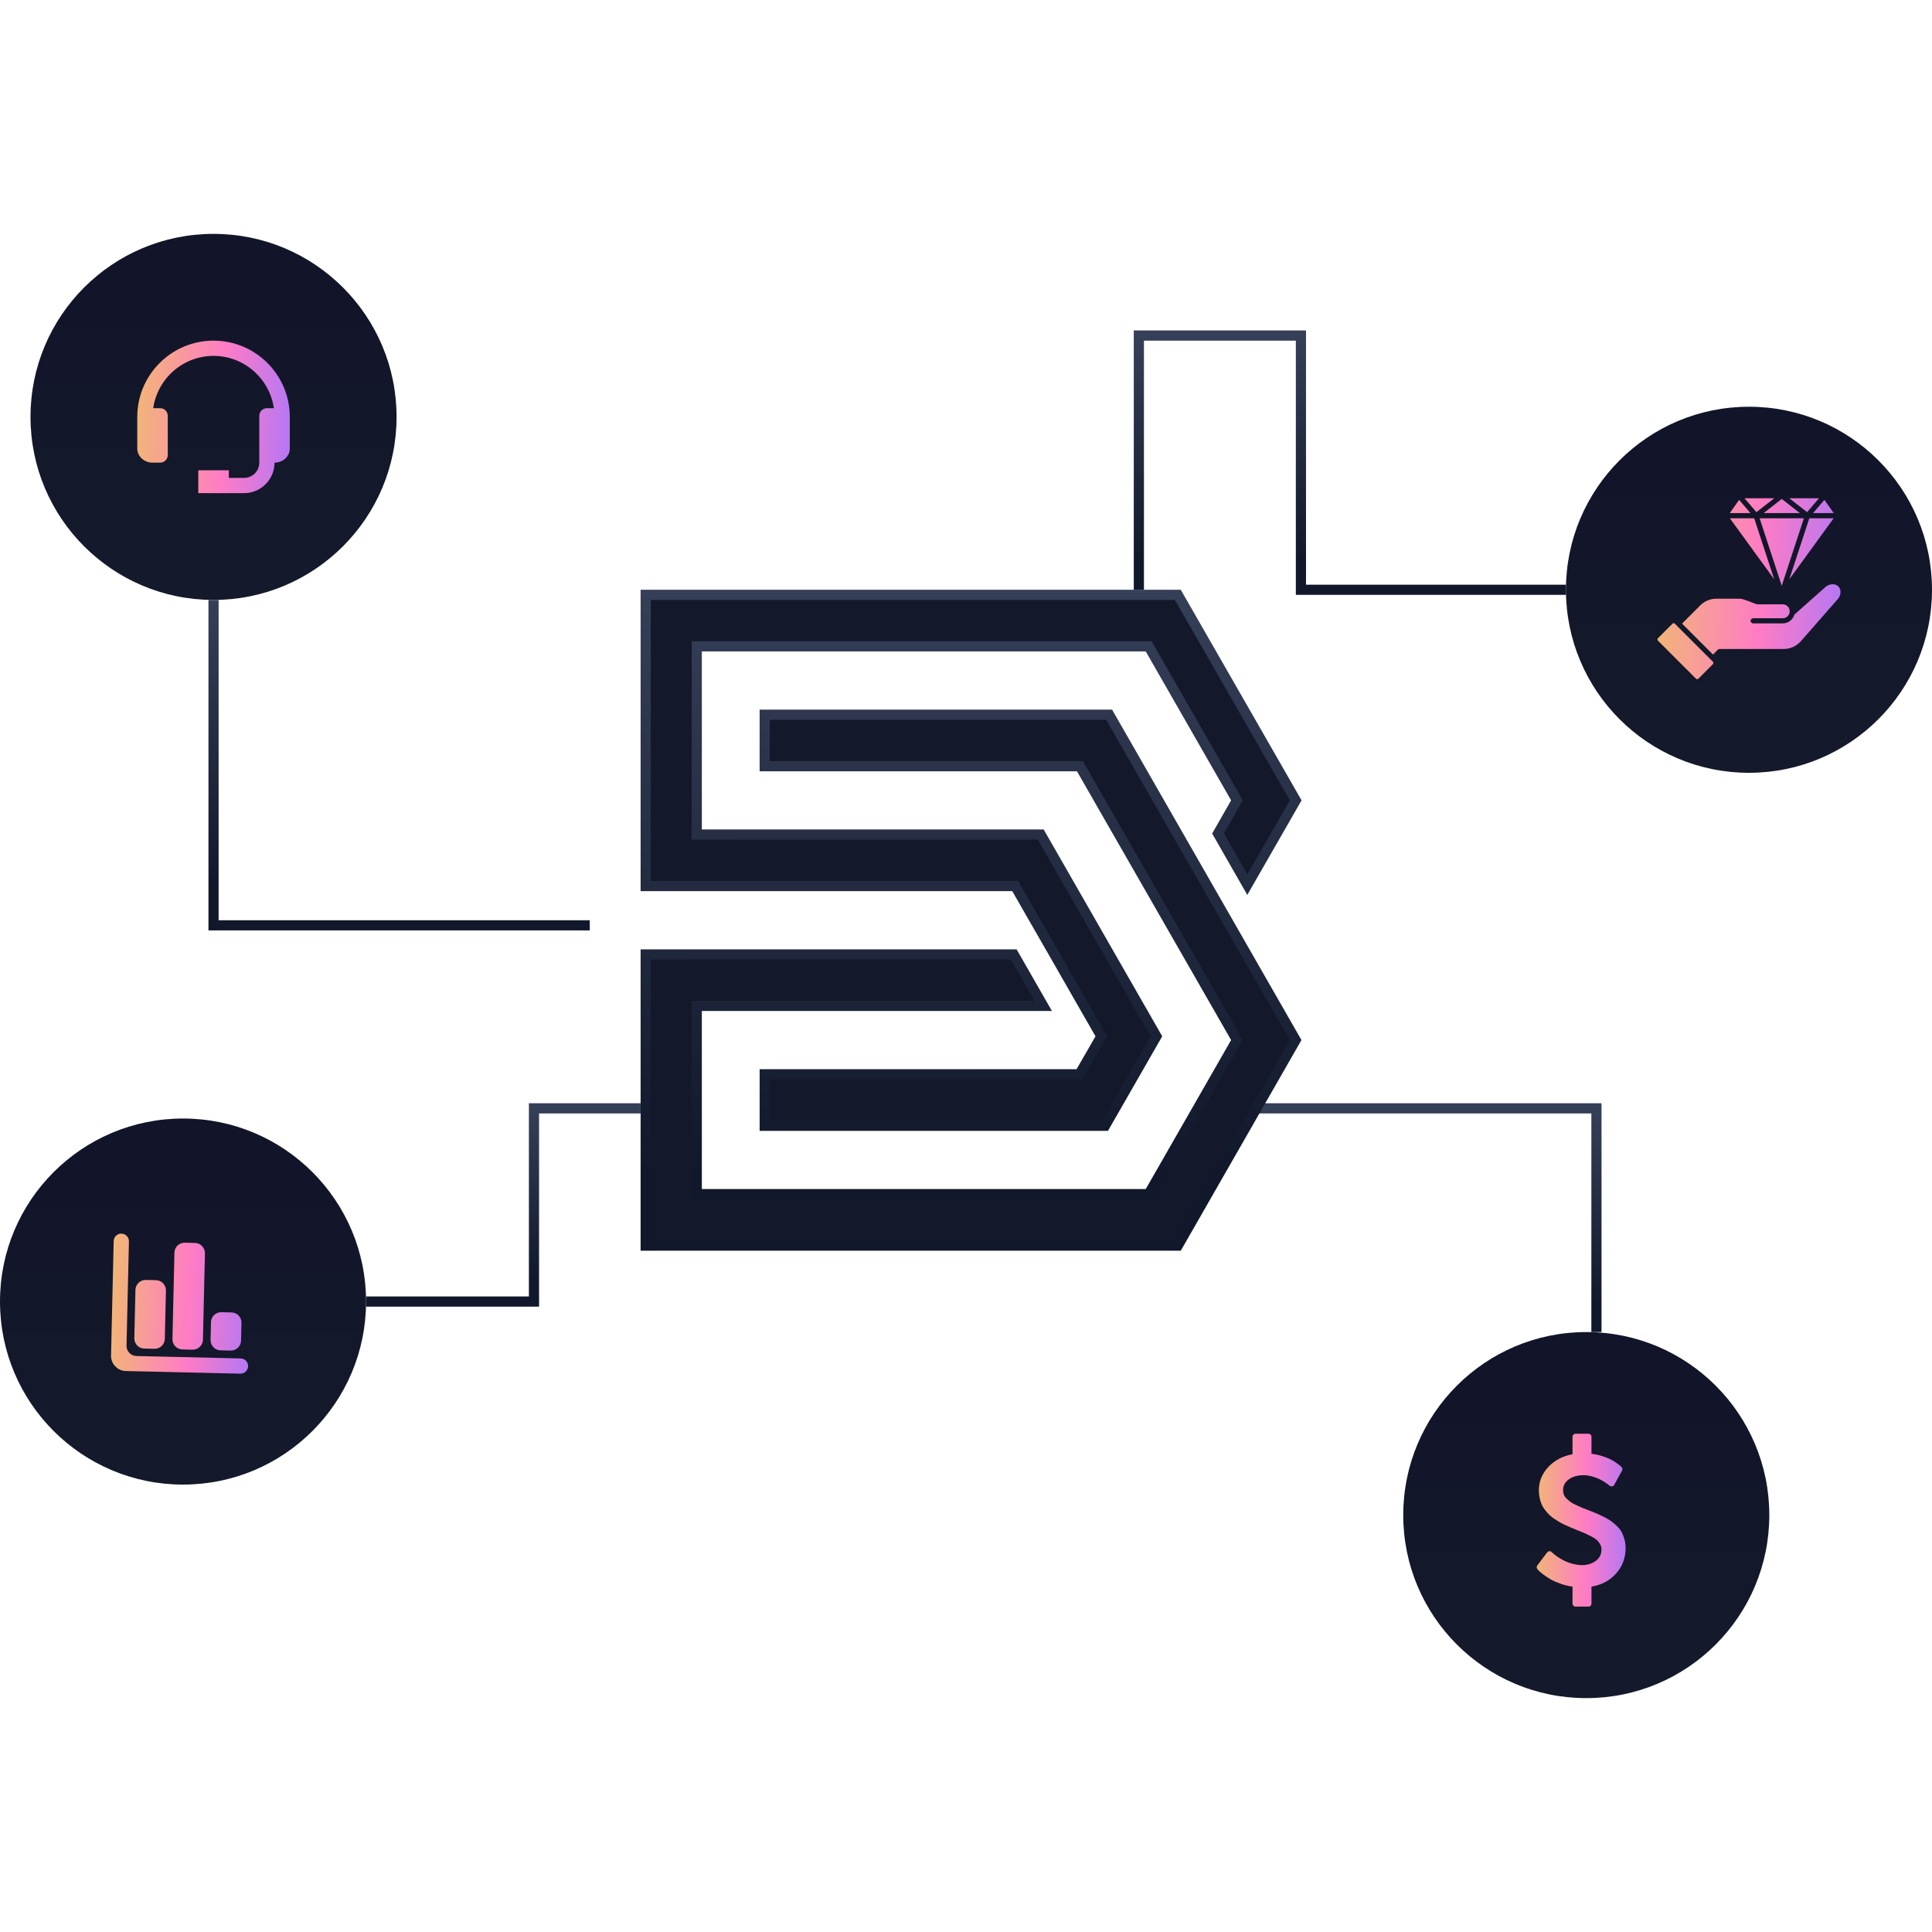 <svg width="190" height="190" viewBox="0 0 190 190" fill="none" xmlns="http://www.w3.org/2000/svg">
<circle cx="21" cy="41" r="18" fill="url(#paint0_linear_573_7)"/>
<path d="M21 33.5C16.864 33.5 13.5 36.864 13.5 41V44.107C13.5 44.875 14.173 45.5 15 45.5H15.75C15.949 45.5 16.14 45.421 16.28 45.28C16.421 45.14 16.5 44.949 16.5 44.75V40.893C16.5 40.694 16.421 40.503 16.28 40.362C16.14 40.222 15.949 40.143 15.75 40.143H15.069C15.486 37.24 17.983 35 21 35C24.017 35 26.514 37.24 26.931 40.143H26.25C26.051 40.143 25.86 40.222 25.72 40.362C25.579 40.503 25.5 40.694 25.5 40.893V45.5C25.5 46.327 24.827 47 24 47H22.5V46.25H19.5V48.5H24C25.654 48.5 27 47.154 27 45.5C27.827 45.5 28.5 44.875 28.5 44.107V41C28.5 36.864 25.136 33.5 21 33.5Z" fill="url(#paint1_linear_573_7)"/>
<path d="M58 91C47.762 91 29.068 91 21 91V59" stroke="url(#paint2_linear_573_7)"/>
<path d="M112 58C112 47.434 112 36.931 112 33H127.938V58H154" stroke="url(#paint3_linear_573_7)"/>
<circle cx="172" cy="58" r="18" fill="url(#paint4_linear_573_7)"/>
<path fill-rule="evenodd" clip-rule="evenodd" d="M174.483 56.971L172.515 50.969H170.121L174.483 56.971ZM177.935 50.969L175.967 56.971L180.33 50.969H177.935ZM173.047 50.969H177.402L175.224 57.609L173.047 50.969ZM172.148 50.461L171.032 49.158L170.113 50.46L172.148 50.461ZM179.418 49.158L178.302 50.46H180.338L179.418 49.158ZM177.014 50.461L175.224 49.068L173.443 50.461H177.014ZM175.963 49H178.887L177.718 50.367L175.963 49ZM172.733 50.367L171.563 49H174.488L172.733 50.367ZM167.031 66.741L168.448 65.322C168.516 65.252 168.516 65.142 168.448 65.073L164.717 61.342C164.649 61.273 164.538 61.273 164.47 61.342L163.051 62.761C162.983 62.829 162.983 62.94 163.051 63.008L166.783 66.741C166.852 66.809 166.963 66.809 167.031 66.741ZM165.421 61.33L168.463 64.372L168.934 63.898C168.982 63.851 169.046 63.824 169.113 63.824H175.381C176.049 63.836 176.688 63.547 177.123 63.039L180.708 58.947C180.948 58.695 181.049 58.34 180.977 57.999C180.909 57.75 180.715 57.555 180.466 57.485C180.119 57.409 179.758 57.507 179.499 57.748L176.465 60.445C176.317 60.954 175.851 61.305 175.321 61.306H172.415C172.275 61.306 172.161 61.194 172.161 61.054C172.161 60.914 172.275 60.801 172.415 60.801H175.321C175.699 60.801 176.006 60.494 176.006 60.115C176.006 59.737 175.699 59.431 175.321 59.431H172.826C172.664 59.431 171.505 58.881 171.108 58.881H168.829C168.21 58.868 167.614 59.114 167.184 59.56L165.421 61.33Z" fill="url(#paint5_linear_573_7)"/>
<path d="M63 109C59.529 109 54.562 109 52.513 109V128H36" stroke="url(#paint6_linear_573_7)"/>
<circle cx="18" cy="128" r="18" fill="url(#paint7_linear_573_7)"/>
<path d="M12.385 134.832C11.973 134.823 11.623 134.668 11.336 134.367C11.049 134.066 10.91 133.71 10.92 133.298L11.18 122.051C11.19 121.637 11.533 121.309 11.947 121.319C12.361 121.328 12.689 121.672 12.68 122.086L12.443 132.333C12.43 132.885 12.867 133.343 13.419 133.356L23.667 133.593C24.081 133.602 24.409 133.946 24.399 134.36C24.39 134.774 24.046 135.102 23.632 135.092L12.385 134.832ZM14.187 132.623C13.634 132.611 13.197 132.153 13.21 131.601L13.32 126.852C13.332 126.3 13.79 125.862 14.342 125.875L15.342 125.898C15.894 125.911 16.332 126.369 16.319 126.921L16.209 131.67C16.196 132.222 15.738 132.659 15.186 132.646L14.187 132.623ZM17.936 132.71C17.383 132.697 16.946 132.239 16.959 131.687L17.155 123.189C17.168 122.637 17.626 122.2 18.178 122.213L19.178 122.236C19.73 122.249 20.167 122.707 20.154 123.259L19.958 131.756C19.945 132.309 19.487 132.746 18.935 132.733L17.936 132.71ZM21.685 132.797C21.132 132.784 20.695 132.326 20.708 131.774L20.748 130.024C20.761 129.472 21.219 129.035 21.771 129.048L22.771 129.071C23.323 129.083 23.76 129.541 23.747 130.093L23.707 131.843C23.694 132.395 23.236 132.832 22.684 132.82L21.685 132.797Z" fill="url(#paint8_linear_573_7)"/>
<path d="M119 109C129.925 109 148.885 109 157 109V131" stroke="url(#paint9_linear_573_7)"/>
<circle cx="156" cy="149" r="18" fill="url(#paint10_linear_573_7)"/>
<g clip-path="url(#clip0_573_7)">
<path d="M159.869 152.242C159.869 153.209 159.558 154.043 158.936 154.741C158.314 155.44 157.506 155.872 156.512 156.036V157.696C156.512 157.785 156.484 157.858 156.428 157.915C156.372 157.972 156.3 158 156.212 158H154.947C154.866 158 154.795 157.97 154.736 157.91C154.677 157.85 154.647 157.779 154.647 157.696V156.036C154.234 155.979 153.836 155.881 153.452 155.742C153.067 155.603 152.75 155.462 152.5 155.32C152.25 155.178 152.019 155.026 151.806 154.865C151.594 154.703 151.448 154.585 151.37 154.509C151.292 154.433 151.237 154.376 151.206 154.338C151.1 154.205 151.094 154.076 151.187 153.949L152.153 152.669C152.197 152.605 152.269 152.567 152.369 152.555C152.462 152.542 152.537 152.57 152.594 152.64L152.612 152.659C153.319 153.285 154.078 153.68 154.891 153.845C155.122 153.895 155.353 153.921 155.584 153.921C156.091 153.921 156.536 153.785 156.92 153.513C157.305 153.241 157.497 152.855 157.497 152.355C157.497 152.178 157.45 152.011 157.356 151.853C157.262 151.695 157.158 151.562 157.042 151.454C156.927 151.347 156.744 151.228 156.494 151.098C156.244 150.969 156.037 150.868 155.875 150.795C155.712 150.722 155.462 150.619 155.125 150.487C154.881 150.385 154.689 150.306 154.548 150.249C154.408 150.193 154.216 150.109 153.972 149.998C153.728 149.887 153.533 149.789 153.386 149.704C153.239 149.619 153.062 149.506 152.856 149.367C152.65 149.228 152.483 149.094 152.355 148.964C152.227 148.834 152.091 148.679 151.947 148.499C151.803 148.319 151.692 148.136 151.614 147.949C151.536 147.762 151.47 147.552 151.417 147.318C151.364 147.084 151.337 146.837 151.337 146.578C151.337 145.705 151.644 144.94 152.256 144.282C152.869 143.625 153.666 143.201 154.647 143.011V141.304C154.647 141.221 154.677 141.15 154.736 141.09C154.795 141.03 154.866 141 154.947 141H156.212C156.3 141 156.372 141.028 156.428 141.085C156.484 141.142 156.512 141.215 156.512 141.304V142.973C156.869 143.011 157.214 143.084 157.548 143.191C157.883 143.299 158.155 143.405 158.364 143.509C158.573 143.614 158.772 143.732 158.959 143.865C159.147 143.998 159.269 144.089 159.325 144.14C159.381 144.191 159.428 144.235 159.466 144.273C159.572 144.387 159.587 144.507 159.512 144.633L158.753 146.018C158.703 146.113 158.631 146.164 158.537 146.17C158.45 146.189 158.366 146.167 158.284 146.104C158.266 146.085 158.22 146.047 158.148 145.99C158.077 145.933 157.955 145.849 157.783 145.739C157.611 145.628 157.428 145.527 157.234 145.435C157.041 145.343 156.808 145.261 156.536 145.188C156.264 145.116 155.997 145.079 155.734 145.079C155.141 145.079 154.656 145.215 154.281 145.487C153.906 145.759 153.719 146.11 153.719 146.54C153.719 146.705 153.745 146.856 153.798 146.996C153.852 147.135 153.944 147.266 154.075 147.389C154.206 147.513 154.33 147.617 154.445 147.702C154.561 147.788 154.736 147.886 154.97 147.996C155.205 148.107 155.394 148.192 155.537 148.253C155.681 148.313 155.9 148.4 156.194 148.513C156.525 148.64 156.778 148.739 156.953 148.812C157.128 148.885 157.366 148.996 157.666 149.144C157.966 149.293 158.202 149.427 158.373 149.547C158.545 149.668 158.739 149.826 158.955 150.022C159.17 150.218 159.336 150.419 159.452 150.624C159.567 150.83 159.666 151.072 159.747 151.35C159.828 151.628 159.869 151.925 159.869 152.242Z" fill="url(#paint11_linear_573_7)"/>
</g>
<path d="M108.169 102.163L108.312 101.913L108.169 101.664L107.455 100.42L106.741 99.177L106.741 99.177L103.268 93.113L103.267 93.113L100.278 87.908L100.276 87.904L99.989 87.393L99.845 87.138H99.553H63.5V58.5H115.832L127.424 78.708L122.664 87.002L119.785 81.972L121.506 78.956L121.648 78.707L121.505 78.459L113.11 63.815L112.966 63.564H112.676H69.021H68.521V64.064V81.575V82.075H69.021H102.351L113.721 101.913L108.672 110.713H75.205V105.649H105.873H106.162L106.307 105.398L108.169 102.163ZM69.021 98.925H68.521V99.425V116.936V117.436H69.021H112.676H112.966L113.11 117.185L121.505 102.531L121.648 102.282L121.505 102.034L106.346 75.602L106.202 75.351H105.912H75.205V70.287H109.077L127.414 102.282L115.831 122.5H63.5V93.862H99.688L102.589 98.925H69.021Z" fill="#14182B" stroke="url(#paint12_linear_573_7)"/>
<defs>
<linearGradient id="paint0_linear_573_7" x1="21" y1="23" x2="21" y2="59" gradientUnits="userSpaceOnUse">
<stop stop-color="#121429"/>
<stop offset="1" stop-color="#141A2B"/>
</linearGradient>
<linearGradient id="paint1_linear_573_7" x1="13.5" y1="41" x2="30.134" y2="41.505" gradientUnits="userSpaceOnUse">
<stop stop-color="#F2B578"/>
<stop offset="0.504" stop-color="#FF7CC4"/>
<stop offset="1" stop-color="#A576FF"/>
</linearGradient>
<linearGradient id="paint2_linear_573_7" x1="39.565" y1="59" x2="39.519" y2="87.293" gradientUnits="userSpaceOnUse">
<stop stop-color="#363F58"/>
<stop offset="1" stop-color="#11182B"/>
</linearGradient>
<linearGradient id="paint3_linear_573_7" x1="133.074" y1="33" x2="133.049" y2="55.104" gradientUnits="userSpaceOnUse">
<stop stop-color="#363F58"/>
<stop offset="1" stop-color="#11182B"/>
</linearGradient>
<linearGradient id="paint4_linear_573_7" x1="172" y1="40" x2="172" y2="76" gradientUnits="userSpaceOnUse">
<stop stop-color="#121429"/>
<stop offset="1" stop-color="#141A2B"/>
</linearGradient>
<linearGradient id="paint5_linear_573_7" x1="163" y1="57.896" x2="182.96" y2="58.51" gradientUnits="userSpaceOnUse">
<stop stop-color="#F2B578"/>
<stop offset="0.504" stop-color="#FF7CC4"/>
<stop offset="1" stop-color="#A576FF"/>
</linearGradient>
<linearGradient id="paint6_linear_573_7" x1="49.547" y1="109" x2="49.525" y2="125.799" gradientUnits="userSpaceOnUse">
<stop stop-color="#363F58"/>
<stop offset="1" stop-color="#11182B"/>
</linearGradient>
<linearGradient id="paint7_linear_573_7" x1="18" y1="110" x2="18" y2="146" gradientUnits="userSpaceOnUse">
<stop stop-color="#121429"/>
<stop offset="1" stop-color="#141A2B"/>
</linearGradient>
<linearGradient id="paint8_linear_573_7" x1="11.041" y1="128.049" x2="25.997" y2="128.85" gradientUnits="userSpaceOnUse">
<stop stop-color="#F2B578"/>
<stop offset="0.504" stop-color="#FF7CC4"/>
<stop offset="1" stop-color="#A576FF"/>
</linearGradient>
<linearGradient id="paint9_linear_573_7" x1="138.067" y1="109" x2="138.045" y2="128.451" gradientUnits="userSpaceOnUse">
<stop stop-color="#363F58"/>
<stop offset="1" stop-color="#11182B"/>
</linearGradient>
<linearGradient id="paint10_linear_573_7" x1="156" y1="131" x2="156" y2="167" gradientUnits="userSpaceOnUse">
<stop stop-color="#121429"/>
<stop offset="1" stop-color="#141A2B"/>
</linearGradient>
<linearGradient id="paint11_linear_573_7" x1="151.122" y1="149.5" x2="160.828" y2="149.652" gradientUnits="userSpaceOnUse">
<stop stop-color="#F2B578"/>
<stop offset="0.504" stop-color="#FF7CC4"/>
<stop offset="1" stop-color="#A576FF"/>
</linearGradient>
<linearGradient id="paint12_linear_573_7" x1="95.614" y1="58" x2="95.505" y2="115.47" gradientUnits="userSpaceOnUse">
<stop stop-color="#363F58"/>
<stop offset="1" stop-color="#11182B"/>
</linearGradient>
<clipPath id="clip0_573_7">
<rect width="9" height="17" fill="white" transform="translate(151 141)"/>
</clipPath>
</defs>
</svg>
